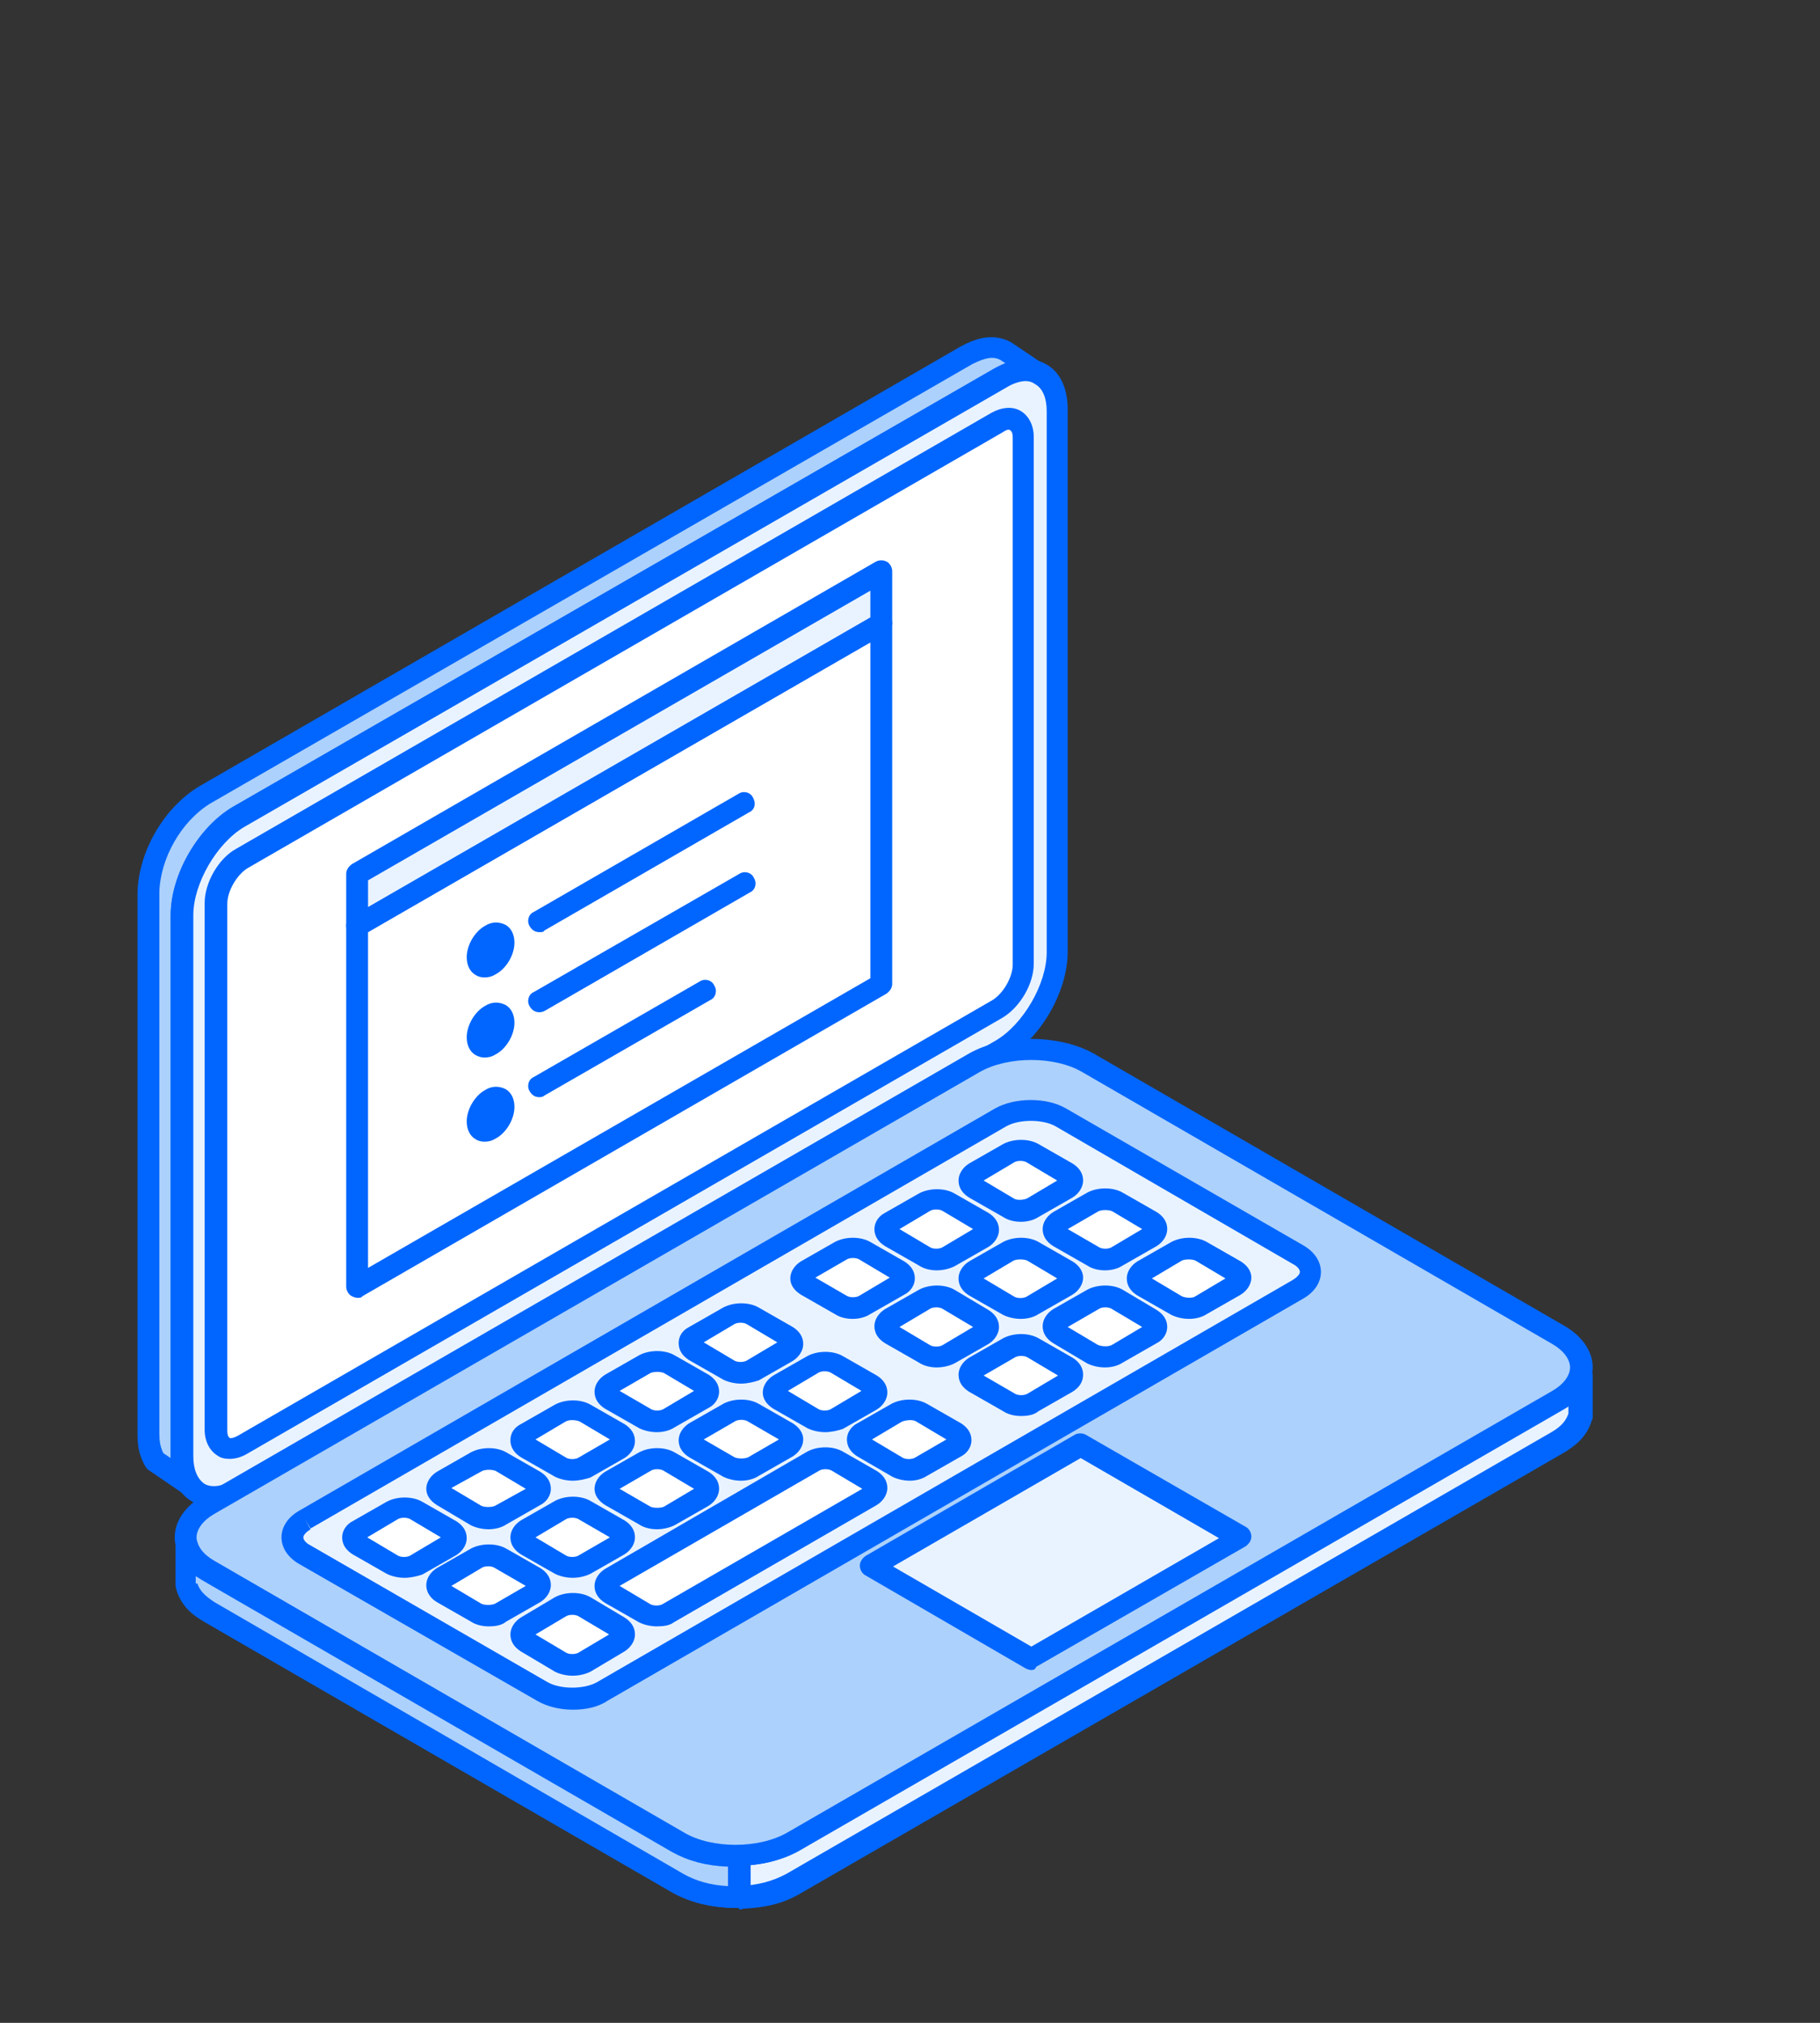 <?xml version="1.0" encoding="utf-8"?>
<!-- Generator: Adobe Illustrator 24.0.1, SVG Export Plug-In . SVG Version: 6.00 Build 0)  -->
<svg version="1.1" id="Layer_1" xmlns="http://www.w3.org/2000/svg" xmlns:xlink="http://www.w3.org/1999/xlink" x="0px" y="0px"
	 viewBox="0 0 225 250" style="enable-background:new 0 0 225 250;" xml:space="preserve">
<rect x="0" y="0" width="225" height="250" fill="#333333" stroke="none"/>
<style type="text/css">
	.st0{fill-rule:evenodd;clip-rule:evenodd;fill:#E9F3FF;}
	.st1{fill-rule:evenodd;clip-rule:evenodd;fill:#0066FF;}
	.st2{fill-rule:evenodd;clip-rule:evenodd;fill:#ACD1FC;}
	.st3{fill-rule:evenodd;clip-rule:evenodd;fill:#FFFFFF;}
	.st4{fill:#0066FF;}
	.st5{fill:#FFFFFF;}
</style>
<g>
	<path class="st2" d="M23.3,183.3l-4.1-2.8c-0.7-1.1-0.8-2.1-0.8-3.4l0-66.9c0.1-4.6,3-9.7,7-12.1l94.2-54.3
		c1.6-0.9,3.2-1.4,4.9-0.5l4.1,2.8c-1.7-0.9-3.4-0.4-4.9,0.5L29.5,101c-4,2.4-6.9,7.5-7,12.1l0,66.9
		C22.5,181.2,22.7,182.2,23.3,183.3z"/>
	<path class="st1" d="M20.2,179.6l0.9,0.6c0-0.1,0-0.1,0-0.2l0-66.9c0.1-5.1,3.3-10.6,7.6-13.3L123,45.5c0.4-0.2,0.8-0.4,1.3-0.6
		l-0.6-0.4c-0.9-0.5-1.9-0.3-3.5,0.5L26,99.3c-3.6,2.2-6.2,6.8-6.3,11l0,66.8C19.7,178.1,19.8,178.8,20.2,179.6L20.2,179.6z
		 M23.3,184.7c-0.3,0-0.5-0.1-0.8-0.2l-4.1-2.8c-0.2-0.1-0.3-0.3-0.4-0.4c-0.8-1.4-1-2.6-1-4l0-66.9c0.1-5.2,3.3-10.6,7.6-13.2
		l94.2-54.4c1.5-0.8,3.8-1.8,6.2-0.5l4.3,2.9c0.6,0.4,0.8,1.2,0.4,1.8c-0.4,0.6-1.1,0.8-1.8,0.5c-1-0.5-2.1-0.4-3.7,0.5l-94.2,54.3
		c-3.6,2.1-6.2,6.8-6.3,11l0,66.8c0,1.1,0.1,1.8,0.7,2.7c0.3,0.5,0.2,1.2-0.2,1.7C24,184.5,23.6,184.7,23.3,184.7z"/>
	<path class="st0" d="M29.5,101l94.2-54.3c3.8-2.2,7-0.4,7,4l0,66.9c0,4.4-3.1,9.9-7,12.1L29.5,184c-3.8,2.2-7,0.4-7-4l0-66.9
		C22.5,108.7,25.6,103.2,29.5,101z"/>
	<path class="st1" d="M29.5,101L29.5,101L29.5,101L29.5,101z M126.8,47.1c-0.7,0-1.6,0.3-2.4,0.8l-94.2,54.3l0,0
		c-3.4,2-6.3,7-6.3,10.9l0,66.9c0,1.6,0.5,2.8,1.4,3.4c0.9,0.5,2.2,0.3,3.6-0.5l94.2-54.3c3.4-2,6.3-7,6.3-10.9l0-66.9
		c0-1.6-0.5-2.8-1.4-3.3C127.6,47.2,127.2,47.1,126.8,47.1L126.8,47.1z M26.3,186.3c-0.9,0-1.8-0.2-2.5-0.7c-1.8-1-2.7-3-2.7-5.7
		l0-66.9c0-4.9,3.4-10.8,7.7-13.3L123,45.5c2.3-1.3,4.5-1.5,6.3-0.5c1.8,1,2.7,3,2.7,5.7l0,66.9c0,5-3.4,10.8-7.7,13.3l-94.2,54.3
		C28.8,185.9,27.5,186.3,26.3,186.3z"/>
	<path class="st3" d="M29.9,106l24.8-14.3l68.5-39.5c1.8-1,3.2-0.2,3.2,1.9l0,65.1c0,2-1.4,4.5-3.2,5.5l-77.4,44.6l-16,9.2
		c-1.8,1-3.2,0.2-3.2-1.9l0-65.1C26.7,109.5,28.1,107,29.9,106z"/>
	<path class="st1" d="M29.9,106L29.9,106L29.9,106L29.9,106z M124.7,53.1c-0.2,0-0.4,0.1-0.7,0.3l-93.4,53.9l0,0
		c-1.3,0.8-2.5,2.8-2.5,4.4l0,65.1c0,0.5,0.1,0.8,0.3,0.9c0.1,0.1,0.5,0,0.9-0.2l93.4-53.9c1.3-0.8,2.5-2.8,2.5-4.4l0-65.1
		c0-0.5-0.1-0.8-0.3-0.9C124.8,53.1,124.8,53.1,124.7,53.1L124.7,53.1z M28.4,180.3c-0.6,0-1.1-0.1-1.5-0.4c-1-0.6-1.6-1.8-1.6-3.2
		l0-65.1c0-2.5,1.7-5.5,3.9-6.7L122.6,51c1.3-0.7,2.6-0.8,3.6-0.2c1,0.6,1.6,1.8,1.6,3.2l0,65.1c0,2.5-1.7,5.4-3.9,6.7l-93.4,53.9
		C29.8,180.1,29.1,180.3,28.4,180.3z"/>
	<polygon class="st3" points="44.2,114.4 109,77.1 109,121.7 44.2,159.1 	"/>
	<path class="st1" d="M45.5,115.2v41.5l62.1-35.8V79.4L45.5,115.2L45.5,115.2z M44.2,160.4c-0.2,0-0.5-0.1-0.7-0.2
		c-0.4-0.2-0.7-0.7-0.7-1.2v-44.6c0-0.5,0.3-0.9,0.7-1.2l64.8-37.4c0.4-0.2,0.9-0.2,1.3,0c0.4,0.2,0.7,0.7,0.7,1.2v44.6
		c0,0.5-0.3,0.9-0.7,1.2l-64.8,37.4C44.7,160.4,44.4,160.4,44.2,160.4z"/>
	<polygon class="st0" points="44.2,114.4 109,77.1 109,70.6 44.2,108 	"/>
	<path class="st1" d="M45.5,108.8v3.3l62.1-35.8v-3.3L45.5,108.8L45.5,108.8z M44.2,115.8c-0.2,0-0.5-0.1-0.7-0.2
		c-0.4-0.2-0.7-0.7-0.7-1.2V108c0-0.5,0.3-0.9,0.7-1.2l64.8-37.4c0.4-0.2,0.9-0.2,1.3,0c0.4,0.2,0.7,0.7,0.7,1.2v6.4
		c0,0.5-0.3,0.9-0.7,1.2l-64.8,37.4C44.7,115.7,44.4,115.8,44.2,115.8z"/>
	<path class="st0" d="M60.6,115.6L60.6,115.6c0.9-0.5,1.6-0.1,1.6,0.9l0,0c0,1-0.7,2.2-1.6,2.7l0,0c-0.9,0.5-1.6,0.1-1.6-0.9l0,0
		C59,117.3,59.7,116.1,60.6,115.6z"/>
	<path class="st1" d="M60.6,115.6L60.6,115.6L60.6,115.6L60.6,115.6z M59.9,120.8c-0.4,0-0.8-0.1-1.1-0.3c-0.7-0.4-1.1-1.2-1.1-2.2
		c0-1.5,1-3.2,2.3-3.9c0.8-0.5,1.7-0.5,2.5-0.1c0.7,0.4,1.1,1.2,1.1,2.2c0,1.5-1,3.2-2.3,3.9C60.8,120.7,60.4,120.8,59.9,120.8z"/>
	<path class="st0" d="M60.6,125.5L60.6,125.5c0.9-0.5,1.6-0.1,1.6,0.9l0,0c0,1-0.7,2.2-1.6,2.7l0,0c-0.9,0.5-1.6,0.1-1.6-0.9l0,0
		C59,127.2,59.7,126,60.6,125.5z"/>
	<path class="st1" d="M60.6,125.5L60.6,125.5L60.6,125.5L60.6,125.5z M59.9,130.7c-0.4,0-0.7-0.1-1.1-0.3c-0.7-0.4-1.1-1.2-1.1-2.2
		c0-1.5,1-3.2,2.3-3.9c0.8-0.5,1.7-0.5,2.5-0.1c0.7,0.4,1.1,1.2,1.1,2.2c0,1.5-1,3.2-2.3,3.9C60.8,130.6,60.4,130.7,59.9,130.7z"/>
	<path class="st0" d="M60.6,135.9L60.6,135.9c0.9-0.5,1.6-0.1,1.6,0.9l0,0c0,1-0.7,2.2-1.6,2.7l0,0c-0.9,0.5-1.6,0.1-1.6-0.9l0,0
		C59,137.7,59.7,136.4,60.6,135.9z"/>
	<path class="st1" d="M60.6,135.9L60.6,135.9L60.6,135.9L60.6,135.9z M59.9,141.1c-0.4,0-0.8-0.1-1.1-0.3c-0.7-0.4-1.1-1.2-1.1-2.2
		c0-1.5,1-3.2,2.3-3.9c0.8-0.5,1.7-0.5,2.5-0.1c0.7,0.4,1.1,1.2,1.1,2.2c0,1.5-1,3.2-2.3,3.9C60.8,141,60.4,141.1,59.9,141.1z"/>
	<path class="st0" d="M195.3,169.8v5.1c-0.4,1.5-1.5,2.4-2.8,3.2L98,232.8c-2.1,1.1-4.2,1.6-6.5,1.6c-2.7,0.1-5.1-0.4-7.5-1.7
		l-58.1-33.6c-1.3-0.8-2.3-1.7-2.8-3.2v-5.1c0.4,1.5,1.5,2.4,2.8,3.2l58.1,33.6c2.4,1.3,4.8,1.7,7.5,1.7c2.4-0.1,4.4-0.5,6.5-1.7
		l94.6-54.6C193.9,172.2,194.9,171.3,195.3,169.8z"/>
	<path class="st1" d="M24.4,195.7c0.3,0.9,0.9,1.5,2.1,2.3l58,33.6c1.9,1.1,4,1.5,6.8,1.5c2.4-0.1,4.2-0.6,5.9-1.5l94.6-54.6
		c1.2-0.7,1.8-1.4,2.1-2.3v-1c-0.3,0.2-0.5,0.3-0.8,0.5l-94.6,54.6c-2.1,1.2-4.3,1.7-7.2,1.8c-3.3,0.1-5.8-0.5-8.2-1.8l-58.1-33.6
		c-0.3-0.2-0.5-0.3-0.8-0.5V195.7L24.4,195.7z M91.2,235.8c-3.1,0-5.6-0.6-7.9-1.8l-58.1-33.6c-1.4-0.8-2.8-1.9-3.4-4
		c0-0.1,0-0.3,0-0.4v-5.1c0-0.7,0.5-1.2,1.2-1.3c0.7-0.1,1.3,0.3,1.5,1c0.3,1,0.9,1.6,2.2,2.5l58,33.6c1.9,1.1,4,1.6,6.8,1.5
		c2.4-0.1,4.2-0.5,5.9-1.5l94.6-54.6c1.3-0.8,1.9-1.5,2.2-2.4c0.2-0.6,0.8-1,1.5-1c0.7,0.1,1.2,0.7,1.2,1.3v5.1c0,0.1,0,0.3-0.1,0.4
		c-0.6,2.1-2.1,3.2-3.4,4l-94.6,54.6c-2.1,1.2-4.3,1.7-7.2,1.8C91.4,235.8,91.3,235.8,91.2,235.8z"/>
	<path class="st2" d="M25.9,185.9l94.6-54.6c3.9-2.2,10.2-2.2,14,0l58.1,33.6c3.9,2.2,3.9,5.9,0,8.1L98,227.6
		c-3.9,2.2-10.2,2.2-14,0L25.9,194C22,191.8,22,188.2,25.9,185.9z"/>
	<path class="st1" d="M25.9,185.9L25.9,185.9L25.9,185.9L25.9,185.9z M26.5,187.1c-1.4,0.8-2.2,1.9-2.2,2.9c0,1,0.8,2.1,2.2,2.9
		l58.1,33.6c3.4,2,9.2,2,12.7,0l94.6-54.6c1.4-0.8,2.2-1.9,2.2-2.9c0-1-0.8-2.1-2.2-2.9l-58.1-33.6c-3.4-2-9.2-2-12.7,0L26.5,187.1
		L26.5,187.1L26.5,187.1z M91,230.6c-2.8,0-5.6-0.6-7.7-1.8l-58.1-33.6c-2.3-1.3-3.6-3.2-3.6-5.2c0-2,1.3-3.9,3.6-5.2l94.6-54.6
		c4.2-2.4,11.1-2.4,15.4,0l58.1,33.6c2.3,1.3,3.6,3.2,3.6,5.2c0,2-1.3,3.9-3.6,5.2l-94.6,54.6C96.5,230,93.7,230.6,91,230.6z"/>
	<polygon class="st0" points="127.5,205 153.4,190.1 133.6,178.6 107.7,193.6 	"/>
	<path class="st1" d="M110.4,193.6l17.1,9.9l23.2-13.4l-17.1-9.9L110.4,193.6L110.4,193.6z M127.5,206.4c-0.2,0-0.5-0.1-0.7-0.2
		l-19.8-11.5c-0.4-0.2-0.7-0.7-0.7-1.2c0-0.5,0.3-0.9,0.7-1.2l25.9-15c0.4-0.2,0.9-0.2,1.3,0l19.8,11.4c0.4,0.2,0.7,0.7,0.7,1.2
		c0,0.5-0.3,0.9-0.7,1.2l-25.9,14.9C128,206.3,127.8,206.4,127.5,206.4z"/>
	<path class="st0" d="M37.7,187.8c28.7-16.5,57.3-33.1,86-49.7c2.1-1.2,5.4-1.2,7.5,0l29.3,16.9c2,1.2,2,3.1,0,4.3
		c-28.6,16.5-57.3,33.1-86,49.7c-2.1,1.2-5.4,1.2-7.5,0l-29.3-16.9C35.6,191,35.7,189,37.7,187.8z"/>
	<path class="st1" d="M37.7,187.8l0.7,1.2c-0.5,0.3-0.9,0.7-0.9,1c0,0.3,0.3,0.7,0.9,1l29.3,16.9c1.6,0.9,4.5,0.9,6.1,0l86-49.7
		c0.5-0.3,0.9-0.7,0.9-1c0-0.3-0.3-0.7-0.9-1l-29.3-17c-1.6-0.9-4.5-0.9-6.1,0l-86,49.7L37.7,187.8L37.7,187.8z M70.8,211.3
		c-1.6,0-3.2-0.4-4.4-1.1L37,193.3c-1.4-0.8-2.2-2-2.2-3.3c0-1.3,0.8-2.5,2.2-3.3l86-49.7c2.5-1.4,6.4-1.4,8.8,0l29.3,16.9
		c1.4,0.8,2.2,2,2.2,3.3c0,1.3-0.8,2.5-2.2,3.3l-86,49.7C73.9,211,72.4,211.3,70.8,211.3z"/>
	<path class="st3" d="M75.5,183.1l4.2-2.4c0.8-0.5,2.2-0.5,3.1,0l4.2,2.4c0.8,0.5,0.8,1.3,0,1.8l-4.2,2.4c-0.8,0.5-2.2,0.5-3.1,0
		l-4.2-2.4C74.6,184.4,74.6,183.6,75.5,183.1z"/>
	<path class="st1" d="M76.6,184l3.8,2.2c0.4,0.2,1.3,0.2,1.7,0l3.7-2.2l-3.7-2.2c-0.4-0.3-1.3-0.3-1.7,0L76.6,184L76.6,184z
		 M81.2,189c-0.8,0-1.6-0.2-2.2-0.6l-4.2-2.4c-0.8-0.5-1.3-1.2-1.3-2c0-0.8,0.5-1.6,1.3-2.1l0,0l4.2-2.4c1.3-0.7,3.2-0.7,4.4,0
		l4.2,2.4c0.8,0.5,1.3,1.2,1.3,2.1c0,0.8-0.5,1.6-1.3,2.1l-4.2,2.4C82.8,188.8,82,189,81.2,189z"/>
	<path class="st3" d="M58.8,192.7l-4.2,2.4c-0.8,0.5-0.8,1.3,0,1.8l4.2,2.4c0.9,0.5,2.2,0.5,3.1,0l4.2-2.4c0.9-0.5,0.9-1.3,0-1.8
		l-4.2-2.4C61.1,192.2,59.7,192.2,58.8,192.7z"/>
	<path class="st1" d="M55.8,196l3.7,2.2c0.4,0.2,1.3,0.2,1.7,0L65,196l-3.8-2.2c-0.4-0.3-1.3-0.3-1.7,0L55.8,196L55.8,196z
		 M60.4,201c-0.8,0-1.6-0.2-2.2-0.6l-4.2-2.4c-0.8-0.5-1.3-1.2-1.3-2.1c0-0.8,0.5-1.6,1.3-2.1l4.2-2.4l0,0c1.3-0.7,3.2-0.7,4.4,0
		l4.2,2.4c0.8,0.5,1.3,1.2,1.3,2.1c0,0.8-0.5,1.6-1.3,2.1l-4.2,2.4C62,200.9,61.2,201,60.4,201z"/>
	<path class="st3" d="M69.3,198.7l-4.2,2.4c-0.8,0.5-0.8,1.3,0,1.8l4.2,2.4c0.8,0.5,2.2,0.5,3.1,0l4.2-2.4c0.9-0.5,0.9-1.3,0-1.8
		l-4.2-2.4C71.5,198.2,70.1,198.2,69.3,198.7z"/>
	<path class="st1" d="M66.2,202l3.7,2.2c0.4,0.3,1.3,0.3,1.7,0l3.7-2.2l-3.7-2.2c-0.4-0.3-1.3-0.3-1.7,0L66.2,202L66.2,202z
		 M70.8,207.1c-0.8,0-1.6-0.2-2.2-0.5l-4.2-2.5c-0.8-0.5-1.3-1.2-1.3-2.1c0-0.8,0.5-1.6,1.3-2.1l4.2-2.5l0,0c1.3-0.7,3.2-0.7,4.4,0
		l4.2,2.5c0.8,0.5,1.3,1.2,1.3,2.1c0,0.8-0.5,1.6-1.3,2.1l-4.2,2.5C72.4,206.9,71.6,207.1,70.8,207.1z"/>
	<path class="st3" d="M62,187.3l4.2-2.4c0.9-0.5,0.9-1.3,0-1.8l-4.2-2.4c-0.8-0.5-2.2-0.5-3.1,0l-4.2,2.4c-0.9,0.5-0.9,1.3,0,1.8
		l4.2,2.4C59.7,187.8,61.1,187.8,62,187.3z"/>
	<path class="st1" d="M55.8,183.9l3.7,2.2c0.4,0.2,1.3,0.2,1.7,0L65,184l-3.7-2.2c-0.4-0.2-1.3-0.2-1.7,0L55.8,183.9L55.8,183.9z
		 M62,187.3L62,187.3L62,187.3L62,187.3z M60.4,189c-0.8,0-1.6-0.2-2.2-0.5L54,186c-0.8-0.5-1.3-1.2-1.3-2c0-0.8,0.5-1.6,1.3-2.1
		l4.2-2.4c1.3-0.7,3.2-0.7,4.4,0l4.2,2.4c0.8,0.5,1.3,1.2,1.3,2.1c0,0.8-0.5,1.6-1.3,2l-4.2,2.4l0,0C62,188.8,61.2,189,60.4,189z"/>
	<path class="st3" d="M72.4,181.3l4.2-2.4c0.9-0.5,0.9-1.3,0-1.8l-4.2-2.5c-0.9-0.5-2.2-0.5-3.1,0l-4.2,2.5c-0.9,0.5-0.9,1.3,0,1.8
		l4.2,2.4C70.1,181.8,71.5,181.8,72.4,181.3z"/>
	<path class="st1" d="M66.2,177.9l3.7,2.2c0.4,0.3,1.3,0.3,1.7,0l3.8-2.2l-3.7-2.2c-0.4-0.2-1.3-0.3-1.8,0L66.2,177.9L66.2,177.9z
		 M72.4,181.3L72.4,181.3L72.4,181.3L72.4,181.3z M70.8,183c-0.8,0-1.6-0.2-2.2-0.5l-4.2-2.4c-0.8-0.5-1.3-1.2-1.3-2.1
		s0.5-1.6,1.3-2l4.2-2.4c1.3-0.7,3.2-0.7,4.4,0l4.2,2.4c0.8,0.5,1.3,1.2,1.3,2.1c0,0.8-0.5,1.6-1.3,2.1l-4.2,2.4l0,0
		C72.4,182.8,71.6,183,70.8,183z"/>
	<path class="st3" d="M55.8,190.9l-4.2,2.4c-0.8,0.5-2.2,0.5-3.1,0l-4.2-2.5c-0.8-0.5-0.8-1.3,0-1.8l4.2-2.4c0.8-0.5,2.2-0.5,3.1,0
		l4.2,2.4C56.6,189.6,56.6,190.4,55.8,190.9z"/>
	<path class="st1" d="M45.4,190l3.7,2.2c0.4,0.3,1.3,0.3,1.7,0l3.7-2.2l-3.7-2.2c-0.4-0.3-1.3-0.3-1.7,0L45.4,190L45.4,190z M50,195
		c-0.8,0-1.6-0.2-2.2-0.5l-4.2-2.4c-0.8-0.5-1.3-1.2-1.3-2.1c0-0.8,0.5-1.6,1.3-2l4.2-2.4c1.3-0.7,3.2-0.7,4.4,0l4.2,2.4
		c0.8,0.5,1.3,1.2,1.3,2.1c0,0.8-0.5,1.6-1.3,2.1l-4.2,2.4C51.6,194.8,50.8,195,50,195z"/>
	<path class="st3" d="M65,189.1l4.2-2.4c0.8-0.5,2.2-0.5,3.1,0l4.2,2.4c0.8,0.5,0.8,1.3,0,1.8l-4.2,2.4c-0.8,0.5-2.2,0.5-3.1,0
		l-4.2-2.4C64.2,190.4,64.2,189.6,65,189.1z"/>
	<path class="st1" d="M66.2,190l3.7,2.2c0.4,0.3,1.3,0.3,1.7,0l3.8-2.2l-3.8-2.2c-0.4-0.3-1.3-0.3-1.7,0L66.2,190L66.2,190z
		 M70.8,195c-0.8,0-1.6-0.2-2.2-0.5l-4.2-2.4c-0.8-0.5-1.3-1.2-1.3-2.1c0-0.8,0.5-1.6,1.3-2.1l0,0l4.2-2.4c1.3-0.7,3.2-0.7,4.4,0
		l4.2,2.4c0.8,0.5,1.3,1.2,1.3,2.1c0,0.8-0.5,1.6-1.3,2.1l-4.2,2.4C72.4,194.8,71.6,195,70.8,195z"/>
	<path class="st3" d="M96.3,171l4.2-2.4c0.9-0.5,2.2-0.5,3.1,0l4.2,2.4c0.8,0.5,0.8,1.3,0,1.8l-4.2,2.4c-0.9,0.5-2.2,0.5-3.1,0
		l-4.2-2.4C95.4,172.3,95.4,171.5,96.3,171z"/>
	<path class="st1" d="M96.3,171L96.3,171L96.3,171L96.3,171z M97.4,171.9l3.7,2.2c0.4,0.3,1.3,0.3,1.7,0l3.7-2.2l-3.7-2.2
		c-0.4-0.3-1.3-0.3-1.7,0L97.4,171.9L97.4,171.9z M102,177c-0.8,0-1.6-0.2-2.2-0.5l-4.2-2.4c-0.8-0.5-1.3-1.2-1.3-2
		c0-0.8,0.5-1.6,1.3-2.1l4.2-2.4c1.3-0.7,3.2-0.7,4.4,0l4.2,2.4c0.8,0.5,1.3,1.2,1.3,2.1c0,0.8-0.5,1.6-1.3,2.1l-4.2,2.4
		C103.6,176.8,102.8,177,102,177z"/>
	<path class="st3" d="M106.7,177.1l4.2-2.4c0.8-0.5,2.2-0.5,3.1,0l4.2,2.4c0.9,0.5,0.9,1.3,0,1.8l-4.2,2.4c-0.8,0.5-2.2,0.5-3.1,0
		l-4.2-2.5C105.8,178.4,105.8,177.6,106.7,177.1z"/>
	<path class="st1" d="M106.7,177.1L106.7,177.1L106.7,177.1L106.7,177.1z M107.8,177.9l3.7,2.2c0.4,0.3,1.3,0.3,1.7,0l3.8-2.2
		l-3.7-2.2c-0.4-0.3-1.3-0.2-1.8,0L107.8,177.9L107.8,177.9z M112.5,183c-0.8,0-1.6-0.2-2.2-0.5L106,180c-0.8-0.5-1.3-1.2-1.3-2.1
		c0-0.8,0.5-1.6,1.3-2l4.2-2.4c1.3-0.7,3.2-0.7,4.4,0l4.2,2.4c0.8,0.5,1.3,1.2,1.3,2.1c0,0.8-0.5,1.6-1.3,2l-4.2,2.4
		C114,182.8,113.2,183,112.5,183z"/>
	<path class="st3" d="M82.8,175.3l4.2-2.4c0.8-0.5,0.8-1.3,0-1.8l-4.2-2.4c-0.8-0.5-2.2-0.5-3.1,0l-4.2,2.4c-0.8,0.5-0.8,1.3,0,1.8
		l4.2,2.4C80.5,175.8,81.9,175.8,82.8,175.3z"/>
	<path class="st1" d="M76.6,171.9l3.8,2.2c0.4,0.3,1.3,0.3,1.7,0h0l3.7-2.2l-3.7-2.2c-0.4-0.2-1.3-0.2-1.7,0L76.6,171.9L76.6,171.9z
		 M81.2,177c-0.8,0-1.6-0.2-2.2-0.5l-4.2-2.4c-0.8-0.5-1.3-1.2-1.3-2.1c0-0.8,0.5-1.6,1.3-2.1l4.2-2.4c1.3-0.7,3.2-0.7,4.4,0
		l4.2,2.4c0.8,0.5,1.3,1.2,1.3,2.1c0,0.8-0.5,1.6-1.3,2l-4.2,2.4C82.8,176.8,82,177,81.2,177z"/>
	<path class="st3" d="M93.2,169.3l4.2-2.4c0.8-0.5,0.8-1.3,0-1.8l-4.2-2.4c-0.8-0.5-2.2-0.5-3.1,0l-4.2,2.4c-0.8,0.5-0.8,1.3,0,1.8
		l4.2,2.4C90.9,169.8,92.3,169.8,93.2,169.3z"/>
	<path class="st1" d="M87,165.9l3.7,2.2c0.4,0.3,1.3,0.3,1.7,0l3.7-2.2l-3.7-2.2c-0.4-0.3-1.3-0.3-1.7,0L87,165.9L87,165.9z
		 M93.2,169.3L93.2,169.3L93.2,169.3L93.2,169.3z M91.6,171c-0.8,0-1.6-0.2-2.2-0.5l-4.2-2.4c-0.8-0.5-1.3-1.2-1.3-2.1
		s0.5-1.6,1.3-2l4.2-2.4c1.3-0.7,3.2-0.7,4.4,0l4.2,2.4c0.8,0.5,1.3,1.2,1.3,2.1c0,0.8-0.5,1.6-1.3,2.1l-4.2,2.4l0,0
		C93.2,170.8,92.4,171,91.6,171z"/>
	<path class="st3" d="M85.9,177.1l4.2-2.4c0.9-0.5,2.2-0.5,3.1,0l4.2,2.4c0.8,0.5,0.8,1.3,0,1.8l-4.2,2.4c-0.9,0.5-2.2,0.5-3.1,0
		l-4.2-2.4C85,178.4,85,177.6,85.9,177.1z"/>
	<path class="st1" d="M85.9,177.1L85.9,177.1L85.9,177.1L85.9,177.1z M87,177.9l3.8,2.2c0.4,0.2,1.3,0.2,1.7,0l3.8-2.2l-3.8-2.2
		c-0.4-0.3-1.3-0.3-1.7,0L87,177.9L87,177.9z M91.6,183c-0.8,0-1.6-0.2-2.2-0.5l-4.2-2.4c-0.8-0.5-1.3-1.2-1.3-2.1
		c0-0.8,0.5-1.6,1.3-2.1l4.2-2.4c1.3-0.7,3.2-0.7,4.4,0l4.2,2.4c0.8,0.5,1.3,1.2,1.3,2c0,0.8-0.5,1.6-1.3,2.1l-4.2,2.4
		C93.2,182.8,92.4,183,91.6,183z"/>
	<path class="st3" d="M75.4,195.1l25-14.5c0.9-0.5,2.2-0.5,3.1,0l4.2,2.4c0.8,0.5,0.8,1.3,0,1.8l-25,14.5c-0.9,0.5-2.2,0.5-3.1,0
		l-4.2-2.4C74.6,196.4,74.6,195.6,75.4,195.1z"/>
	<path class="st1" d="M76.6,196l3.7,2.2c0.4,0.3,1.3,0.3,1.7,0l24.6-14.2l-3.7-2.2c-0.4-0.3-1.3-0.3-1.7,0L76.6,196L76.6,196z
		 M81.2,201c-0.8,0-1.6-0.2-2.2-0.5l-4.2-2.4c-0.8-0.5-1.3-1.2-1.3-2.1c0-0.8,0.5-1.6,1.3-2.1c0,0,0,0,0,0l25-14.5
		c1.3-0.7,3.2-0.7,4.4,0l4.2,2.4c0.8,0.5,1.3,1.2,1.3,2.1c0,0.8-0.5,1.6-1.3,2.1l-25.1,14.5C82.8,200.9,82,201,81.2,201z"/>
	<path class="st3" d="M130.9,151l4.2-2.4c0.8-0.5,2.2-0.5,3.1,0l4.2,2.4c0.8,0.5,0.8,1.3,0,1.8l-4.2,2.4c-0.9,0.5-2.2,0.5-3.1,0
		l-4.2-2.4C130,152.3,130,151.5,130.9,151z"/>
	<path class="st1" d="M130.9,151L130.9,151L130.9,151L130.9,151z M132,151.9l3.8,2.2c0.4,0.3,1.3,0.3,1.7,0l3.7-2.2l-3.7-2.2
		c-0.4-0.2-1.3-0.2-1.7,0L132,151.9L132,151.9z M136.6,157c-0.8,0-1.6-0.2-2.2-0.6l-4.2-2.4c-0.8-0.5-1.3-1.2-1.3-2.1
		c0-0.8,0.5-1.6,1.3-2.1l4.2-2.4c1.3-0.7,3.2-0.7,4.4,0l4.2,2.4c0.8,0.5,1.3,1.2,1.3,2.1c0,0.8-0.5,1.6-1.3,2.1l-4.2,2.4
		C138.2,156.8,137.4,157,136.6,157z"/>
	<path class="st3" d="M141.3,157.1l4.2-2.4c0.8-0.5,2.2-0.5,3.1,0l4.2,2.4c0.9,0.5,0.9,1.3,0,1.8l-4.2,2.5c-0.8,0.5-2.2,0.5-3.1,0
		l-4.2-2.4C140.4,158.4,140.4,157.6,141.3,157.1z"/>
	<path class="st1" d="M141.3,157.1L141.3,157.1L141.3,157.1L141.3,157.1z M142.4,158l3.7,2.2c0.4,0.2,1.3,0.3,1.7,0l3.7-2.2
		l-3.7-2.2c-0.4-0.2-1.3-0.2-1.7,0L142.4,158L142.4,158z M147,163c-0.8,0-1.6-0.2-2.2-0.5l-4.2-2.4c-0.8-0.5-1.3-1.2-1.3-2.1
		c0-0.8,0.5-1.6,1.3-2.1l4.2-2.4c1.3-0.7,3.2-0.7,4.4,0l4.2,2.4c0.8,0.5,1.3,1.2,1.3,2c0,0.8-0.5,1.6-1.3,2.1l-4.2,2.4
		C148.6,162.8,147.8,163,147,163z"/>
	<path class="st3" d="M127.8,149.3l4.2-2.5c0.8-0.5,0.8-1.3,0-1.8l-4.2-2.4c-0.8-0.5-2.2-0.5-3.1,0l-4.2,2.4c-0.9,0.5-0.9,1.3,0,1.8
		l4.2,2.5C125.5,149.7,126.9,149.7,127.8,149.3z"/>
	<path class="st1" d="M121.6,145.9l3.7,2.2c0.4,0.3,1.3,0.2,1.7,0l0,0l3.7-2.2l-3.7-2.2c-0.4-0.3-1.3-0.3-1.7,0L121.6,145.9
		L121.6,145.9z M126.2,151c-0.8,0-1.6-0.2-2.2-0.6l-4.2-2.4c-0.8-0.5-1.3-1.2-1.3-2.1c0-0.8,0.5-1.6,1.3-2.1l4.2-2.4
		c1.3-0.7,3.2-0.7,4.4,0l4.2,2.4c0.8,0.5,1.3,1.2,1.3,2.1c0,0.8-0.5,1.6-1.3,2.1l-4.2,2.4C127.8,150.8,127,151,126.2,151z"/>
	<path class="st3" d="M120.5,157.1l4.2-2.4c0.9-0.5,2.2-0.5,3.1,0l4.2,2.4c0.8,0.5,0.8,1.3,0,1.8l-4.2,2.4c-0.9,0.5-2.2,0.5-3.1,0
		l-4.2-2.4C119.6,158.4,119.6,157.5,120.5,157.1z"/>
	<path class="st1" d="M120.5,157.1L120.5,157.1L120.5,157.1L120.5,157.1z M121.6,158l3.7,2.2c0.4,0.3,1.3,0.3,1.7,0l3.7-2.2
		l-3.7-2.2c-0.4-0.2-1.3-0.2-1.7,0L121.6,158L121.6,158z M126.2,163c-0.8,0-1.6-0.2-2.2-0.5l-4.2-2.4c-0.8-0.5-1.3-1.2-1.3-2.1
		c0-0.8,0.5-1.6,1.3-2.1l4.2-2.4c1.3-0.7,3.2-0.7,4.4,0l4.2,2.4c0.8,0.5,1.3,1.2,1.3,2c0,0.8-0.5,1.6-1.3,2.1l-4.2,2.4
		C127.8,162.8,127,163,126.2,163z"/>
	<path class="st3" d="M130.9,163.1l4.2-2.4c0.8-0.5,2.2-0.5,3.1,0l4.2,2.5c0.9,0.5,0.9,1.3,0,1.8l-4.2,2.4c-0.8,0.5-2.2,0.5-3.1,0
		l-4.2-2.4C130,164.4,130,163.6,130.9,163.1z"/>
	<path class="st1" d="M130.9,163.1L130.9,163.1L130.9,163.1L130.9,163.1z M132,164l3.7,2.2c0.4,0.2,1.3,0.3,1.8,0l3.7-2.2l-3.7-2.2
		c-0.4-0.3-1.3-0.3-1.7,0L132,164L132,164z M136.6,169c-0.8,0-1.6-0.2-2.2-0.5l-4.2-2.5c-0.8-0.5-1.3-1.2-1.3-2.1
		c0-0.8,0.5-1.6,1.3-2.1l4.2-2.4c1.3-0.7,3.2-0.7,4.4,0l4.2,2.5c0.8,0.5,1.3,1.2,1.3,2.1c0,0.8-0.5,1.6-1.3,2l-4.2,2.4
		C138.2,168.8,137.4,169,136.6,169z"/>
	<path class="st3" d="M107,161.3l4.2-2.4c0.8-0.5,0.8-1.3,0-1.8l-4.2-2.4c-0.8-0.5-2.2-0.5-3.1,0l-4.2,2.4c-0.8,0.5-0.9,1.3,0,1.8
		l4.2,2.5C104.7,161.8,106.1,161.8,107,161.3z"/>
	<path class="st1" d="M100.8,157.9l3.8,2.2c0.4,0.3,1.3,0.3,1.7,0l3.7-2.2l-3.7-2.2c-0.4-0.3-1.3-0.3-1.7,0L100.8,157.9L100.8,157.9
		z M107,161.3L107,161.3L107,161.3L107,161.3z M105.4,163c-0.8,0-1.6-0.2-2.2-0.6L99,160c-0.8-0.5-1.3-1.2-1.3-2
		c0-0.8,0.5-1.6,1.3-2.1l4.2-2.4c1.3-0.7,3.2-0.7,4.4,0l4.2,2.4c0.8,0.5,1.3,1.2,1.3,2.1c0,0.8-0.5,1.6-1.3,2l-4.2,2.4l0,0
		C107,162.8,106.2,163,105.4,163z"/>
	<path class="st3" d="M117.4,155.3l4.2-2.4c0.8-0.5,0.8-1.3,0-1.8l-4.2-2.4c-0.8-0.5-2.2-0.5-3.1,0l-4.2,2.4c-0.8,0.5-0.8,1.3,0,1.8
		l4.2,2.4C115.1,155.8,116.5,155.8,117.4,155.3z"/>
	<path class="st1" d="M111.2,151.9l3.7,2.2c0.4,0.3,1.3,0.3,1.7,0h0l3.7-2.2l-3.7-2.2c-0.4-0.3-1.3-0.3-1.7,0L111.2,151.9
		L111.2,151.9z M115.8,157c-0.8,0-1.6-0.2-2.2-0.6l-4.2-2.4c-0.8-0.5-1.3-1.2-1.3-2.1c0-0.8,0.5-1.6,1.3-2l4.2-2.4
		c1.3-0.7,3.2-0.7,4.4,0l4.2,2.4c0.8,0.5,1.3,1.2,1.3,2.1c0,0.8-0.5,1.6-1.3,2.1l-4.2,2.4C117.4,156.8,116.6,157,115.8,157z"/>
	<path class="st3" d="M110.1,163.1l4.2-2.4c0.8-0.5,2.2-0.5,3.1,0l4.2,2.4c0.8,0.5,0.8,1.3,0,1.8l-4.2,2.4c-0.9,0.5-2.2,0.5-3.1,0
		l-4.2-2.4C109.2,164.4,109.2,163.6,110.1,163.1z"/>
	<path class="st1" d="M111.2,164l3.7,2.2c0.4,0.3,1.3,0.3,1.7,0l3.7-2.2l-3.7-2.2c-0.4-0.3-1.3-0.3-1.7,0L111.2,164L111.2,164z
		 M115.8,169c-0.8,0-1.6-0.2-2.2-0.6l-4.2-2.4c-0.8-0.5-1.3-1.2-1.3-2.1c0-0.8,0.5-1.6,1.3-2.1h0l4.2-2.4c1.3-0.7,3.2-0.7,4.4,0
		l4.2,2.5c0.8,0.5,1.3,1.2,1.3,2.1c0,0.8-0.5,1.6-1.3,2.1l-4.2,2.4C117.4,168.8,116.6,169,115.8,169z"/>
	<path class="st3" d="M120.5,169.1l4.2-2.4c0.8-0.5,2.2-0.5,3.1,0l4.2,2.4c0.8,0.5,0.8,1.3,0,1.8l-4.2,2.4c-0.9,0.5-2.2,0.5-3.1,0
		l-4.2-2.4C119.6,170.4,119.6,169.6,120.5,169.1z"/>
	<path class="st1" d="M121.6,170l3.8,2.2c0.4,0.3,1.3,0.3,1.7,0l3.7-2.2l-3.7-2.2c-0.4-0.3-1.3-0.3-1.7,0L121.6,170L121.6,170z
		 M126.2,175c-0.8,0-1.6-0.2-2.2-0.6l-4.2-2.4c-0.8-0.5-1.3-1.2-1.3-2.1c0-0.8,0.5-1.6,1.3-2.1l0,0l4.2-2.4c1.3-0.7,3.2-0.7,4.4,0
		l4.2,2.4c0.8,0.5,1.3,1.2,1.3,2.1s-0.5,1.6-1.3,2.1l-4.2,2.4C127.8,174.9,127,175,126.2,175z"/>
	<path class="st2" d="M91.5,234.4v-5.1h-0.1c-2.7,0-5.1-0.4-7.5-1.7L25.9,194c-1.3-0.8-2.3-1.7-2.8-3.2v5.1c0.5,1.5,1.5,2.4,2.8,3.2
		l58.1,33.6C86.3,234,88.8,234.5,91.5,234.4L91.5,234.4z"/>
	<path class="st1" d="M24.4,195.7c0.3,0.9,0.9,1.5,2.1,2.3l58,33.6c1.6,0.9,3.4,1.4,5.5,1.5v-2.4c-2.7-0.1-4.9-0.7-6.9-1.8
		l-58.1-33.6c-0.3-0.2-0.5-0.3-0.8-0.5V195.7L24.4,195.7z M91.5,234.4L91.5,234.4L91.5,234.4L91.5,234.4z M91.2,235.8
		c-3.1,0-5.6-0.6-7.9-1.8l-58.1-33.6c-1.3-0.8-2.8-1.9-3.4-4c0-0.1-0.1-0.3-0.1-0.4v-5.1c0-0.7,0.5-1.2,1.2-1.3
		c0.7-0.1,1.3,0.3,1.5,1c0.3,1,0.9,1.7,2.2,2.4l58,33.6c1.9,1.1,4,1.5,6.8,1.5c0.3,0,0.7,0.1,1,0.4c0.3,0.3,0.4,0.6,0.4,1v5.1
		c0,0.7-0.6,1.3-1.3,1.4h-0.1C91.4,235.8,91.3,235.8,91.2,235.8z"/>
	<path class="st1" d="M66.7,125.1c-0.5,0-0.9-0.2-1.2-0.7c-0.4-0.6-0.2-1.5,0.5-1.8L91.4,108c0.6-0.4,1.5-0.2,1.8,0.5
		c0.4,0.6,0.2,1.5-0.5,1.8l-25.3,14.6C67.2,125,67,125.1,66.7,125.1z"/>
	<path class="st1" d="M66.7,115.2c-0.5,0-0.9-0.2-1.2-0.7c-0.4-0.6-0.2-1.5,0.5-1.8l25.3-14.6c0.6-0.4,1.5-0.2,1.8,0.5
		c0.4,0.7,0.2,1.5-0.5,1.8l-25.3,14.6C67.2,115.2,67,115.2,66.7,115.2z"/>
	<path class="st1" d="M66.7,135.6c-0.5,0-0.9-0.2-1.2-0.7c-0.4-0.6-0.2-1.5,0.5-1.8l20.5-11.8c0.6-0.4,1.5-0.2,1.8,0.5
		c0.4,0.6,0.2,1.5-0.5,1.8l-20.5,11.8C67.2,135.5,67,135.6,66.7,135.6z"/>
</g>
</svg>
